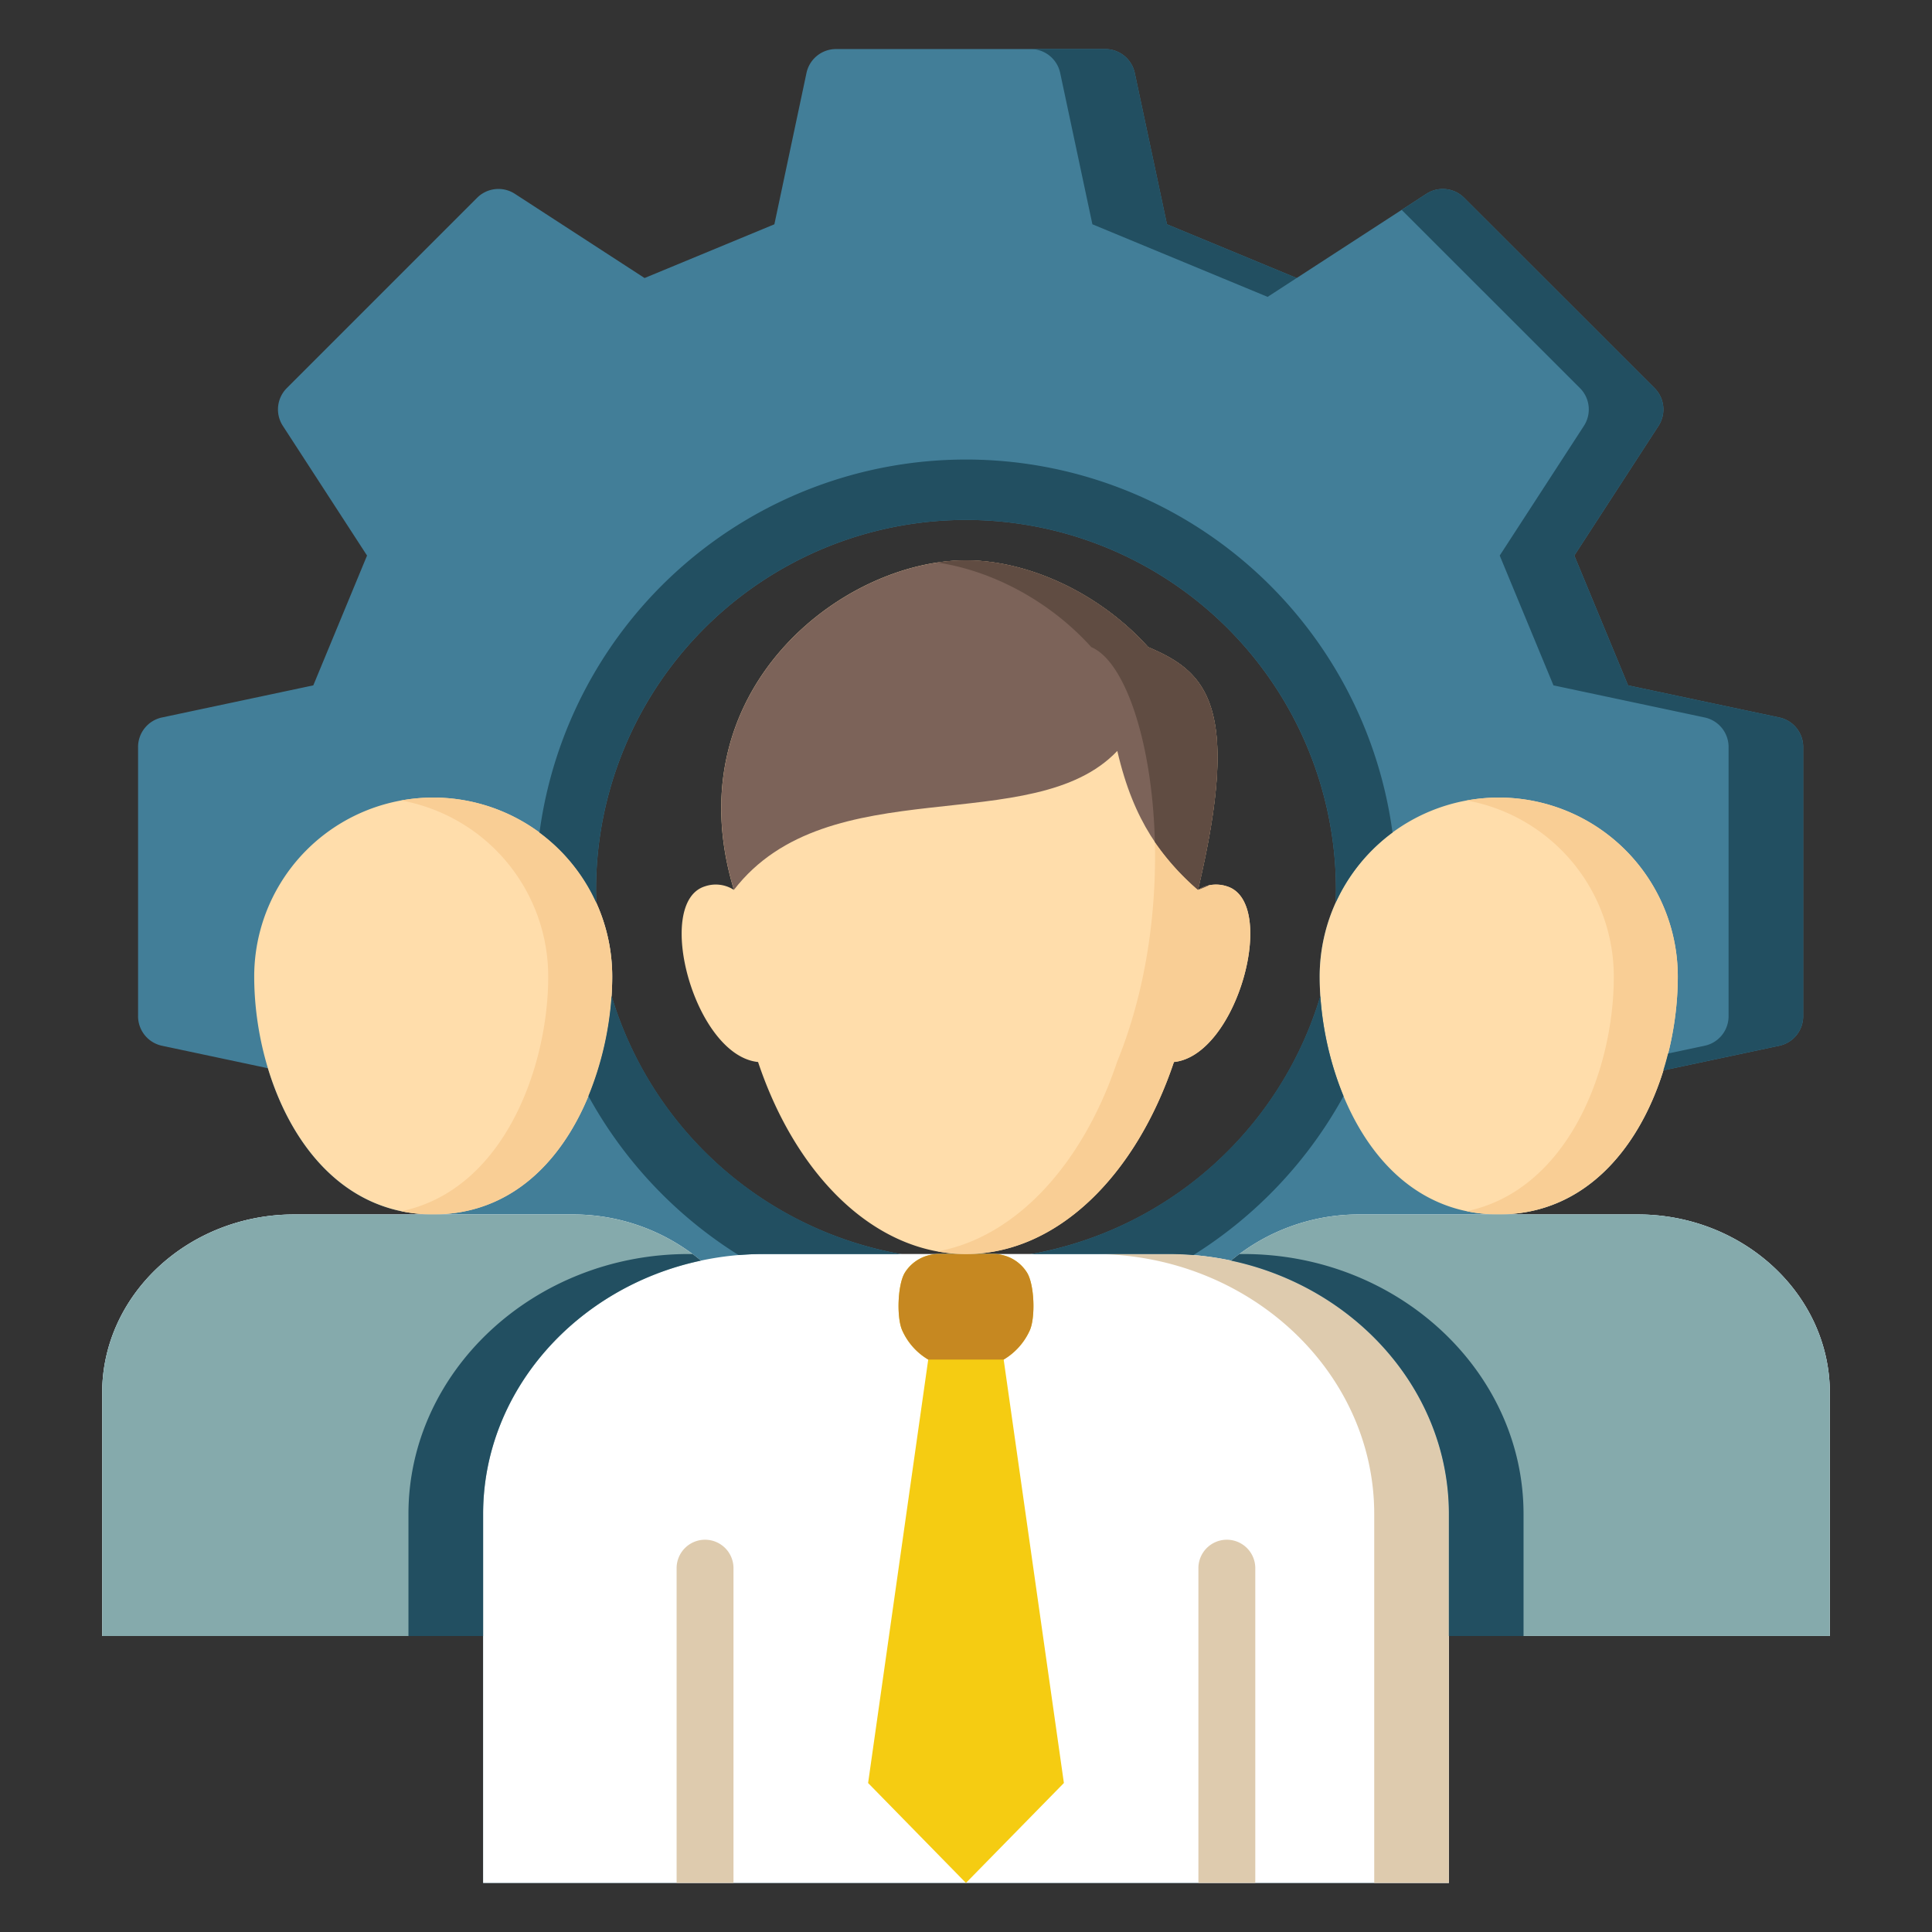 <?xml version="1.0" encoding="UTF-8"?> <svg xmlns="http://www.w3.org/2000/svg" xmlns:xlink="http://www.w3.org/1999/xlink" version="1.1" width="512" height="512" x="0" y="0" viewBox="0 0 512 512" style="enable-background:new 0 0 512 512" xml:space="preserve" class=""><rect x="0" y="0" width="512" height="512" fill="#333333" stroke="none"/><g><path fill="#427e98" d="M434.029 321.841H397.2c23.019 0 37.3-17.862 43.618-38.183l30.709-6.524a8 8 0 0 0 6.338-7.825v-71.347a8 8 0 0 0-6.339-7.825l-40.071-8.508-14.242-34.4 22.314-34.37a8 8 0 0 0-1.055-10.014l-50.459-50.427A8 8 0 0 0 378 51.366l-34.367 22.313-34.375-14.24-8.534-40.1A8 8 0 0 0 292.9 13h-71.348a8 8 0 0 0-7.826 6.34l-8.507 40.1-34.4 14.241-34.369-22.315a8 8 0 0 0-10.014 1.053l-50.427 50.427a8 8 0 0 0-1.053 10.013l22.313 34.37-14.24 34.4-40.1 8.507a8 8 0 0 0-6.34 7.826v71.347a8 8 0 0 0 6.339 7.825L71 283.092c6.223 20.556 20.551 38.748 43.8 38.749H77.943c-27.971 0-50.861 21.261-50.861 47.244v64.474h100.95V499h255.936v-65.441h100.95v-64.474c0-25.985-22.89-47.244-50.889-47.244zm-80.049-82.654a47.218 47.218 0 0 0-4.251 19.615c0 1.695.062 3.435.181 5.206a98.048 98.048 0 0 1-187.842-.074c.116-1.745.175-3.461.175-5.132a47.254 47.254 0 0 0-4.221-19.558 99.346 99.346 0 0 1-.066-3.415 98.044 98.044 0 1 1 196.088 0 98.53 98.53 0 0 1-.064 3.358z" opacity="1" data-original="#484868" class=""></path><path fill="#ffffff" d="M484.918 369.085c0-25.983-22.89-47.244-50.889-47.244h-73.7a52.959 52.959 0 0 0-34.045 12.2l-.016.042a79.2 79.2 0 0 0-16.524-1.754H202.225a79.069 79.069 0 0 0-16.445 1.739l-.067-.027a52.959 52.959 0 0 0-34.045-12.2H77.943c-27.971 0-50.861 21.261-50.861 47.244v64.474h100.95V499h255.936v-65.441h100.95z" opacity="1" data-original="#eae8e8" class=""></path><path fill="#decbae" d="M309.747 332.333h-19.783c40.811 0 74.221 30.981 74.221 68.893V499h19.783v-97.774c0-37.912-33.41-68.893-74.221-68.893zM194.382 499v-83.333a7.537 7.537 0 1 0-15.073 0V499z" opacity="1" data-original="#ddd7d7" class=""></path><path fill="#decbae" d="M332.663 499v-83.333a7.537 7.537 0 1 0-15.073 0V499z" opacity="1" data-original="#ddd7d7" class=""></path><path fill="#ffddab" d="M397.2 211.365a47.448 47.448 0 0 1 47.432 47.435c0 27.806-15.1 63.039-47.437 63.039-33.356 0-47.466-36.835-47.466-63.039a47.455 47.455 0 0 1 47.471-47.435zM114.805 211.365A47.43 47.43 0 0 0 67.368 258.8c0 27.806 15.076 63.039 47.437 63.039 33.356 0 47.438-36.835 47.438-63.039a47.431 47.431 0 0 0-47.438-47.437z" opacity="1" data-original="#ffddab" class=""></path><path fill="#f9ce95" d="M397.2 211.365a47.71 47.71 0 0 0-8.483.77 47.454 47.454 0 0 1 38.958 46.665c0 25.26-12.468 56.644-38.992 62.179a41.659 41.659 0 0 0 8.512.86c32.333 0 47.437-35.233 47.437-63.039a47.448 47.448 0 0 0-47.432-47.435zM114.805 211.365a47.653 47.653 0 0 0-8.478.77 47.434 47.434 0 0 1 38.959 46.665c0 23.855-11.673 56.514-38.929 62.18a41.3 41.3 0 0 0 8.448.859c33.356 0 47.438-36.835 47.438-63.039a47.431 47.431 0 0 0-47.438-47.435z" opacity="1" data-original="#f9ce95" class=""></path><path fill="#f5cc12" d="m255.986 499-25.928-26.48 15.933-112.22a17.023 17.023 0 0 1-6.876-7.7c-1.546-3.369-1.27-12.315.746-15.436a10.541 10.541 0 0 1 9-4.832h14.249a10.475 10.475 0 0 1 9 4.832c2.043 3.121 2.319 12.067.773 15.436a17.237 17.237 0 0 1-6.9 7.7l15.96 112.216z" opacity="1" data-original="#ad1e1e" class=""></path><path fill="#ffddab" d="M255.986 332.333c24.133 0 45.008-20.736 55.114-50.889 16.871-1.739 27.695-42.329 14.055-46.554a8.887 8.887 0 0 0-7.677.939c11.625-49.067 2.126-57.847-13.2-64.336-13.226-14.662-32.141-23-48.294-23-32.969 0-77.479 34.708-61.492 87.337a8.864 8.864 0 0 0-7.676-.939c-13.613 4.225-2.817 44.815 14.082 46.554 10.078 30.153 30.981 50.889 55.086 50.889z" opacity="1" data-original="#ffddab" class=""></path><path fill="#85aaac" d="M434.029 321.841h-73.7a52.959 52.959 0 0 0-34.045 12.2l-.016.042c32.928 7.02 57.7 34.5 57.7 67.139v32.333h100.95v-64.47c0-25.985-22.89-47.244-50.889-47.244zM128.032 401.226c0-32.64 24.787-60.156 57.748-67.154l-.067-.027a52.959 52.959 0 0 0-34.045-12.2H77.943c-27.971 0-50.861 21.261-50.861 47.244v64.474h100.95z" opacity="1" data-original="#7da8ff" class=""></path><path fill="#224f61" d="M128.032 433.559v-32.333c0-32.64 24.787-60.156 57.748-67.154l-.067-.027a47.615 47.615 0 0 0-2.175-1.712h-1.1c-40.81 0-74.194 31.009-74.194 68.893v32.333zM383.968 433.559v-32.333c0-32.64-24.788-60.156-57.748-67.154l.067-.027a51.122 51.122 0 0 1 2.174-1.712h1.1c40.81 0 74.193 31.009 74.193 68.893v32.333z" opacity="1" data-original="#5090ef" class=""></path><path fill="#c68821" d="M272.885 352.6c1.546-3.369 1.27-12.315-.773-15.436a10.475 10.475 0 0 0-9-4.832h-14.25a10.541 10.541 0 0 0-9 4.832c-2.016 3.121-2.292 12.067-.746 15.436a17.023 17.023 0 0 0 6.876 7.7h19.991a17.237 17.237 0 0 0 6.902-7.7z" opacity="1" data-original="#d22e2e" class=""></path><path fill="#7c6359" d="M304.28 171.493c-13.226-14.662-32.141-23-48.294-23-32.969 0-77.479 34.708-61.492 87.337C219.51 203.391 273.8 222.518 296.1 199c4.339 18.923 12.111 28.635 21.379 36.832 11.621-49.07 2.126-57.851-13.199-64.339z" opacity="1" data-original="#7c6359" class=""></path><path fill="#f9ce95" d="M325.155 234.89a9.7 9.7 0 0 0-4.734-.287 37.63 37.63 0 0 1-2.943 1.226 66.748 66.748 0 0 1-11.425-12.692c.458 18.535-2.328 39.464-10.026 58.307-9.036 26.962-26.686 46.382-47.574 50.193a41.871 41.871 0 0 0 7.533.7c24.133 0 45.008-20.736 55.114-50.889 16.871-1.743 27.7-42.333 14.055-46.558z" opacity="1" data-original="#f9ce95" class=""></path><path fill="#604c42" d="M317.478 235.829a37.63 37.63 0 0 0 2.943-1.226 7.774 7.774 0 0 0-2.943 1.226z" opacity="1" data-original="#604c42" class=""></path><path fill="#604c42" d="M304.28 171.493c-13.226-14.662-32.141-23-48.294-23a51.545 51.545 0 0 0-7.6.585c14.261 2.1 29.59 9.965 40.821 22.416 8.994 3.808 16.195 25.31 16.846 51.644a66.748 66.748 0 0 0 11.425 12.692c11.622-49.068 2.127-57.849-13.198-64.337z" opacity="1" data-original="#604c42" class=""></path><g fill="#3d3d54"><path d="m280.959 19.335 8.534 40.1 46.441 19.238 7.7-5-34.375-14.24-8.534-40.1A8 8 0 0 0 292.9 13h-19.766a8 8 0 0 1 7.825 6.335zM471.522 190.137l-40.071-8.508-14.242-34.4 22.314-34.37a8 8 0 0 0-1.055-10.014l-50.455-50.427A8 8 0 0 0 378 51.366l-6.55 4.253 47.25 47.226a8 8 0 0 1 1.055 10.014l-22.313 34.37 14.241 34.4 40.071 8.508a8 8 0 0 1 6.339 7.825v71.347a8 8 0 0 1-6.338 7.825l-9.695 2.06a81.774 81.774 0 0 1-1.27 4.527l.021-.063 30.709-6.524a8 8 0 0 0 6.338-7.825v-71.347a8 8 0 0 0-6.336-7.825zM354.044 235.829a97.62 97.62 0 0 1-.077 3.387 47.621 47.621 0 0 1 15.061-18.591 114.046 114.046 0 0 0-226.057.007 47.581 47.581 0 0 1 15.063 18.637 98.196 98.196 0 0 1-.078-3.44 98.044 98.044 0 1 1 196.088 0zM162.072 263.89a85.385 85.385 0 0 1-6.133 26.58 114.905 114.905 0 0 0 39.8 42.136c2.139-.178 4.3-.273 6.49-.273h36.413a98.351 98.351 0 0 1-76.57-68.443zM349.907 263.961a98.352 98.352 0 0 1-76.544 68.372h36.384q3.294 0 6.515.274a114.912 114.912 0 0 0 39.789-42.117 85.272 85.272 0 0 1-6.144-26.529z" fill="#224f61" opacity="1" data-original="#3d3d54" class=""></path></g></g></svg> 